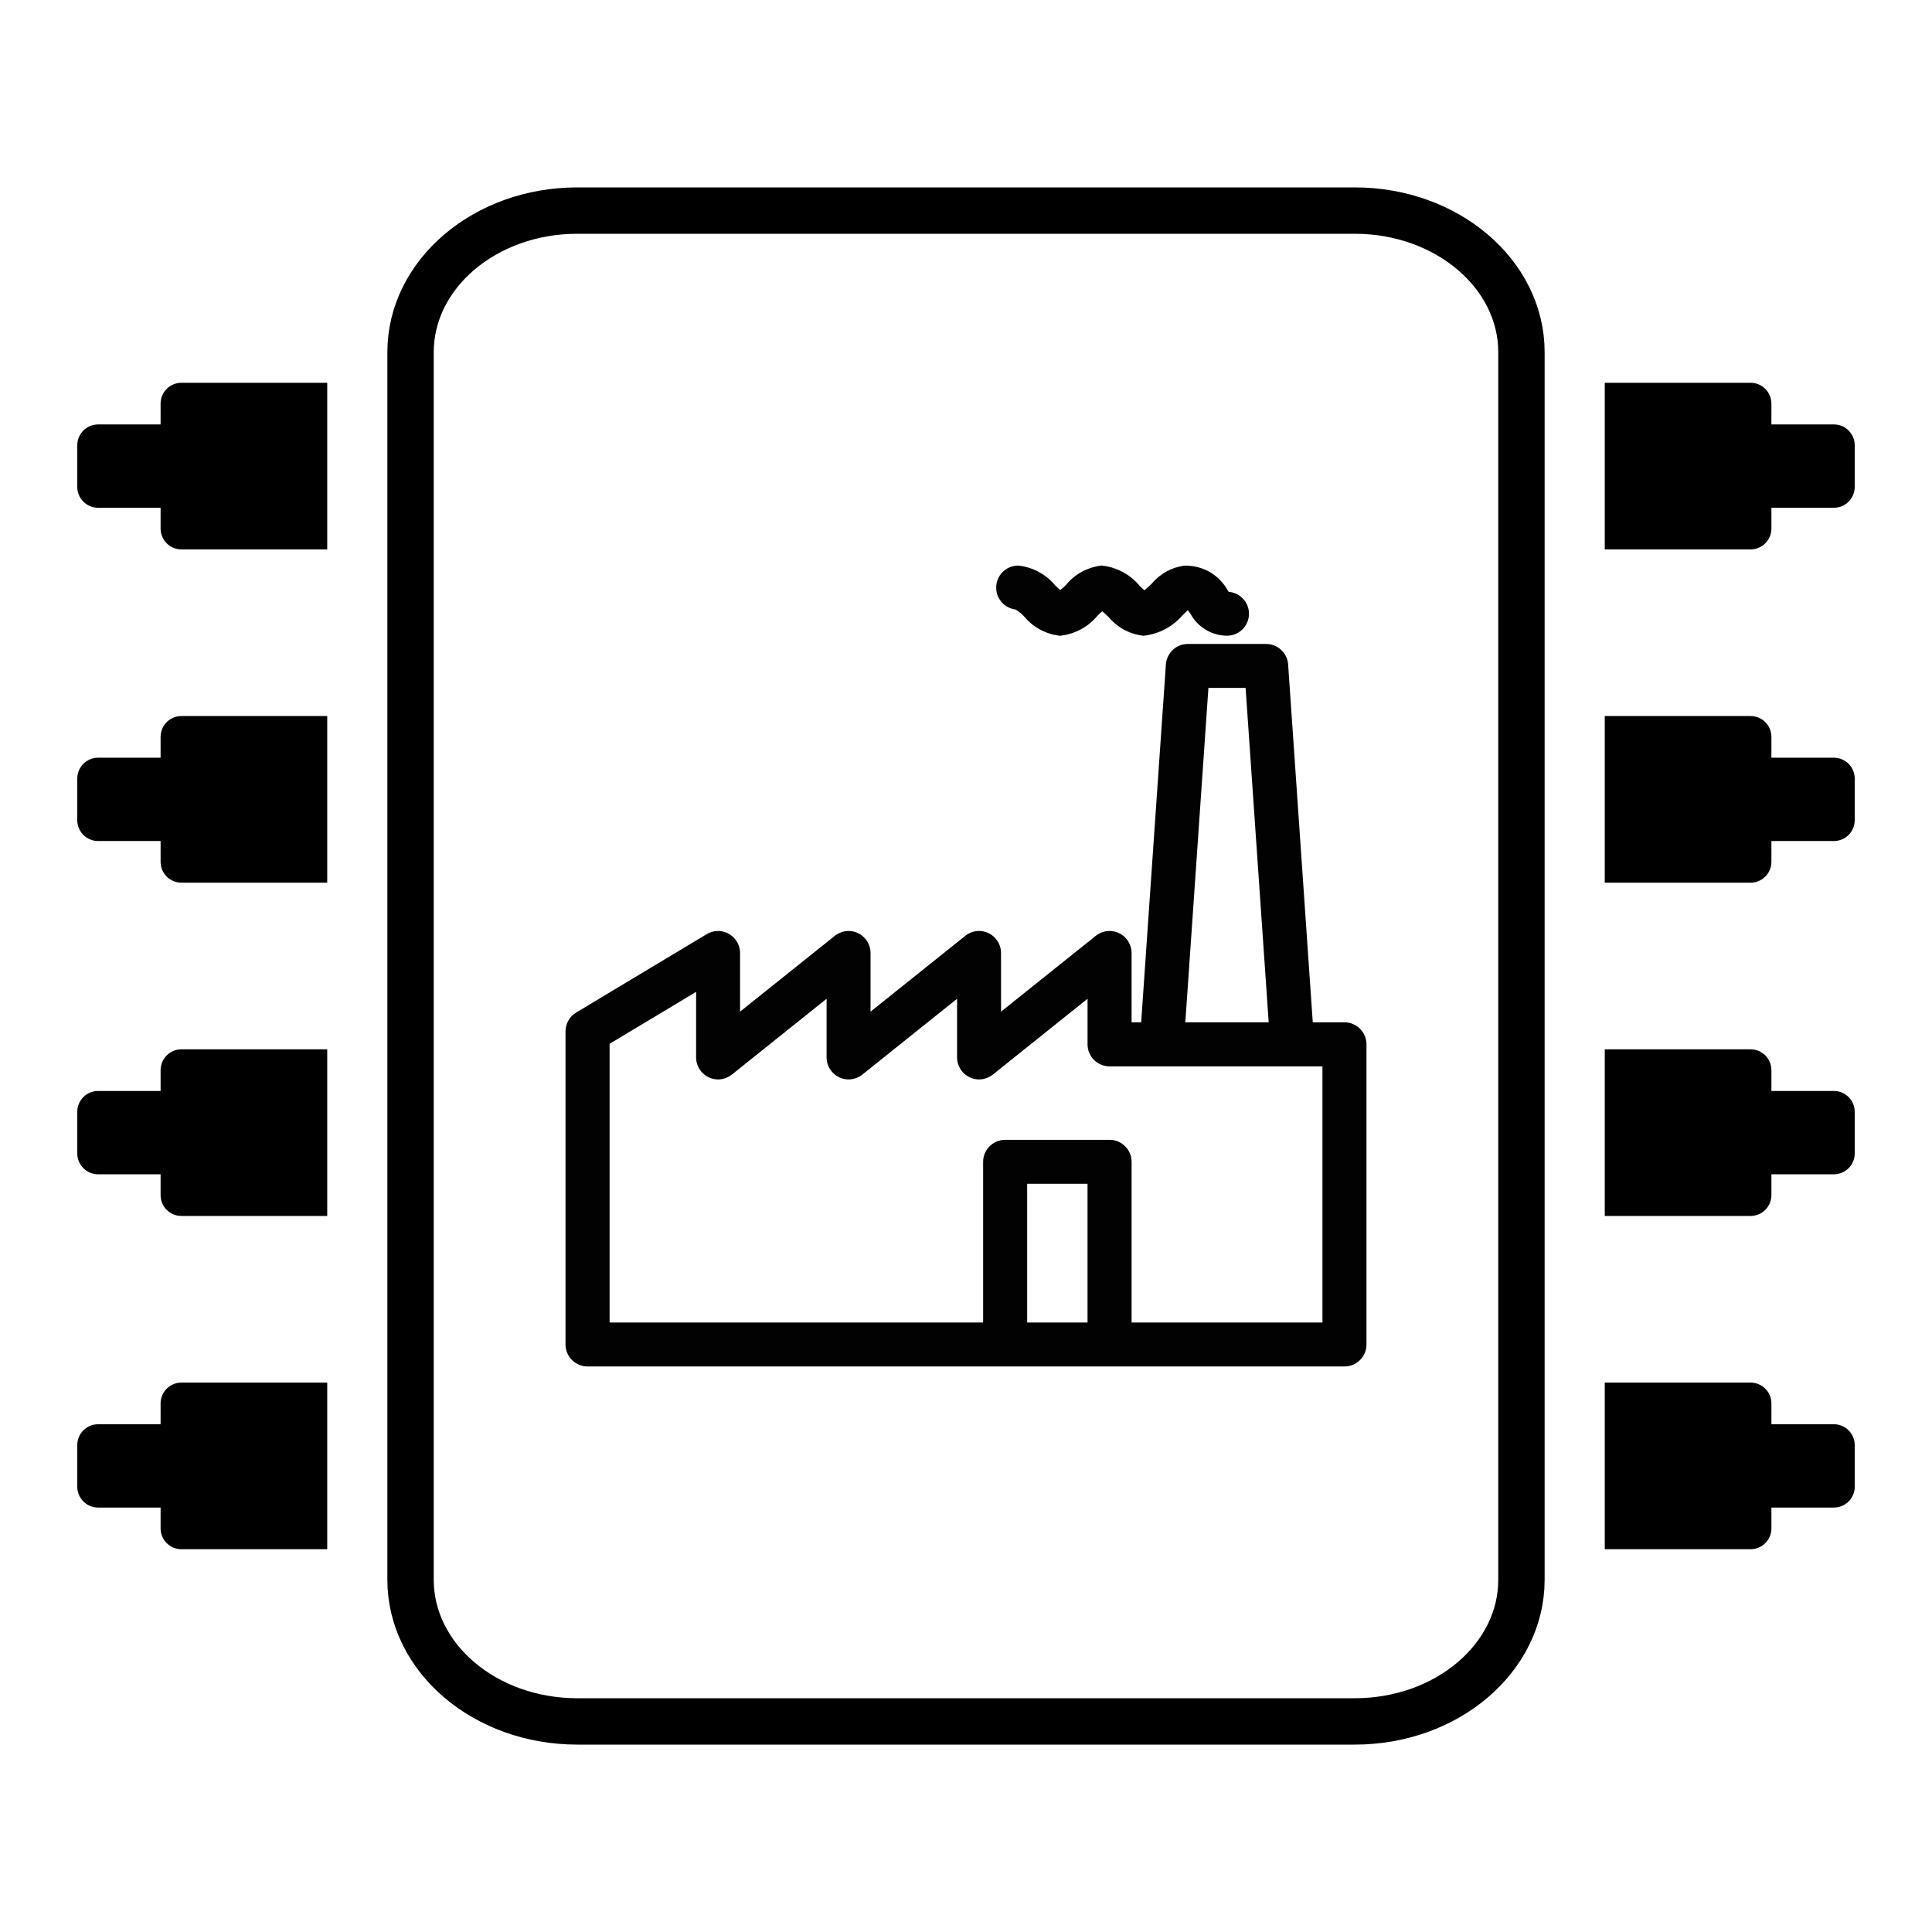 <?xml version="1.0" encoding="utf-8"?>
<!-- Generator: Adobe Illustrator 16.0.0, SVG Export Plug-In . SVG Version: 6.00 Build 0)  -->
<!DOCTYPE svg PUBLIC "-//W3C//DTD SVG 1.1//EN" "http://www.w3.org/Graphics/SVG/1.1/DTD/svg11.dtd">
<svg version="1.1" id="Ebene_1" xmlns="http://www.w3.org/2000/svg" xmlns:xlink="http://www.w3.org/1999/xlink" x="0px" y="0px"
	 width="500px" height="500px" viewBox="0 0 500 500" enable-background="new 0 0 500 500" xml:space="preserve">
<g id="surface1_3_">
	<g>
		<path fill="#020203" d="M347.944,264.574h-8.202l-6.375-92.616c-0.207-2.988-2.711-5.305-5.68-5.305h-20.279
			c-2.988,0-5.465,2.318-5.675,5.305l-6.399,92.616h-2.479v-17.937c0-3.129-2.571-5.705-5.699-5.705c-1.3,0-2.552,0.444-3.569,1.255
			l-24.52,19.627v-15.177c0-3.127-2.551-5.704-5.68-5.704c-1.297,0-2.547,0.443-3.57,1.254l-24.521,19.629v-15.177
			c0-3.126-2.548-5.704-5.676-5.704c-1.299,0-2.576,0.466-3.572,1.255l-24.522,19.626v-15.174c0-3.127-2.548-5.704-5.699-5.704
			c-1.02,0-2.04,0.3-2.921,0.811l-33.766,20.277c-1.718,1.021-2.786,2.899-2.786,4.873v81.068c0,3.13,2.576,5.68,5.702,5.68h195.888
			c3.13,0,5.701-2.55,5.701-5.68v-77.688C353.648,267.147,351.076,264.574,347.944,264.574z M322.36,178.032l5.976,86.542H306.76
			l5.979-86.542H322.36z M281.452,342.264h-15.62v-35.899h15.62V342.264z M342.245,342.264h-49.388v-41.578
			c0-3.155-2.574-5.704-5.702-5.704h-27.022c-3.13,0-5.7,2.549-5.7,5.704v41.578h-96.668v-72.13l22.387-13.44v16.967
			c0,3.127,2.55,5.678,5.679,5.697c1.298,0,2.55-0.463,3.567-1.248l24.522-19.633v15.182c0,3.127,2.548,5.678,5.678,5.697
			c1.296,0,2.572-0.462,3.57-1.248l24.521-19.633v15.182c0,3.129,2.549,5.698,5.701,5.698c1.274,0,2.548-0.461,3.547-1.25
			l24.52-19.63v11.796c0,3.15,2.55,5.703,5.7,5.703h55.09V342.264L342.245,342.264z"/>
	</g>
	<g>
		<path fill="#020203" d="M323.236,158.842c0,3.126-2.545,5.681-5.699,5.681h-0.023c-3.941-0.05-7.53-2.204-9.407-5.656
			c-0.258-0.348-0.534-0.745-0.698-0.954c-0.365,0.348-0.832,0.79-1.226,1.159l-0.07,0.072c-2.526,2.965-6.023,4.865-9.894,5.351
			l-0.3,0.05l-0.278-0.05c-3.432-0.44-6.517-2.153-8.72-4.793c-0.369-0.373-1.088-1.024-1.668-1.483
			c-0.464,0.369-0.878,0.763-1.298,1.203c-2.271,2.757-5.628,4.613-9.34,5.075l-0.302,0.049l-0.298-0.049
			c-3.548-0.462-6.768-2.271-9.039-5.03c-0.581-0.625-1.32-1.226-2.181-1.739c-1.249-0.16-2.436-0.715-3.336-1.643
			c-1.067-1.091-1.669-2.505-1.644-4.033c0-3.129,2.544-5.68,5.678-5.68l0.322,0.025c3.664,0.485,7.001,2.32,9.342,5.192
			c0.369,0.369,0.785,0.738,1.251,1.086c0.556-0.417,1.088-0.881,1.552-1.39c2.154-2.643,5.331-4.406,8.85-4.89l0.303-0.044
			l0.303,0.044c3.779,0.484,7.184,2.363,9.593,5.304c0.35,0.349,0.743,0.697,1.18,1.047c0.651-0.535,1.486-1.301,1.901-1.716
			c2.11-2.527,5.051-4.173,8.321-4.634l0.279-0.026c2.364,0,4.54,0.604,6.445,1.69c1.874,1.114,3.454,2.688,4.542,4.634
			c0.113,0.166,0.23,0.327,0.325,0.468C320.971,153.417,323.236,155.877,323.236,158.842z"/>
	</g>
</g>
<g>
	<path d="M480,115.235v10.781c0,2.977-2.413,5.391-5.391,5.391h-16.172v5.391c0,2.977-2.413,5.391-5.391,5.391h-37.734V99.063
		h37.734c2.978,0,5.391,2.413,5.391,5.391v5.391h16.172C477.587,109.844,480,112.257,480,115.235z M480,201.485v10.781
		c0,2.977-2.413,5.391-5.391,5.391h-16.172v5.391c0,2.977-2.413,5.391-5.391,5.391h-37.734v-43.125h37.734
		c2.978,0,5.391,2.413,5.391,5.391v5.391h16.172C477.587,196.094,480,198.507,480,201.485z M480,287.735v10.781
		c0,2.977-2.413,5.391-5.391,5.391h-16.172v5.391c0,2.977-2.413,5.391-5.391,5.391h-37.734v-43.125h37.734
		c2.978,0,5.391,2.413,5.391,5.391v5.391h16.172C477.587,282.344,480,284.757,480,287.735z M480,373.985v10.781
		c0,2.977-2.413,5.391-5.391,5.391h-16.172v5.391c0,2.977-2.413,5.391-5.391,5.391h-37.734v-43.125h37.734
		c2.978,0,5.391,2.413,5.391,5.391v5.391h16.172C477.587,368.594,480,371.007,480,373.985z M46.953,357.813h37.734v43.125H46.953
		c-2.977,0-5.391-2.414-5.391-5.391v-5.391H25.39c-2.977,0-5.391-2.414-5.391-5.391v-10.781c0-2.978,2.414-5.391,5.391-5.391h16.172
		v-5.391C41.562,360.226,43.976,357.813,46.953,357.813z M46.953,271.563h37.734v43.125H46.953c-2.977,0-5.391-2.414-5.391-5.391
		v-5.391H25.39c-2.977,0-5.391-2.414-5.391-5.391v-10.781c0-2.978,2.414-5.391,5.391-5.391h16.172v-5.391
		C41.562,273.976,43.976,271.563,46.953,271.563z M46.953,185.313h37.734v43.125H46.953c-2.977,0-5.391-2.414-5.391-5.391v-5.391
		H25.39c-2.977,0-5.391-2.414-5.391-5.391v-10.781c0-2.978,2.414-5.391,5.391-5.391h16.172v-5.391
		C41.562,187.726,43.976,185.313,46.953,185.313z M46.953,99.063h37.734v43.125H46.953c-2.977,0-5.391-2.414-5.391-5.391v-5.391
		H25.39c-2.977,0-5.391-2.414-5.391-5.391v-10.781c0-2.978,2.414-5.391,5.391-5.391h16.172v-5.391
		C41.562,101.476,43.976,99.063,46.953,99.063z"/>
	<path fill="none" stroke="#000000" stroke-width="12" stroke-miterlimit="10" d="M393.75,91.156v317.688
		c0,20.245-19.307,36.656-43.125,36.656h-201.25c-23.817,0-43.125-16.411-43.125-36.656V91.156
		c0-20.245,19.308-36.656,43.125-36.656h201.25C374.443,54.5,393.75,70.912,393.75,91.156z"/>
</g>
</svg>
